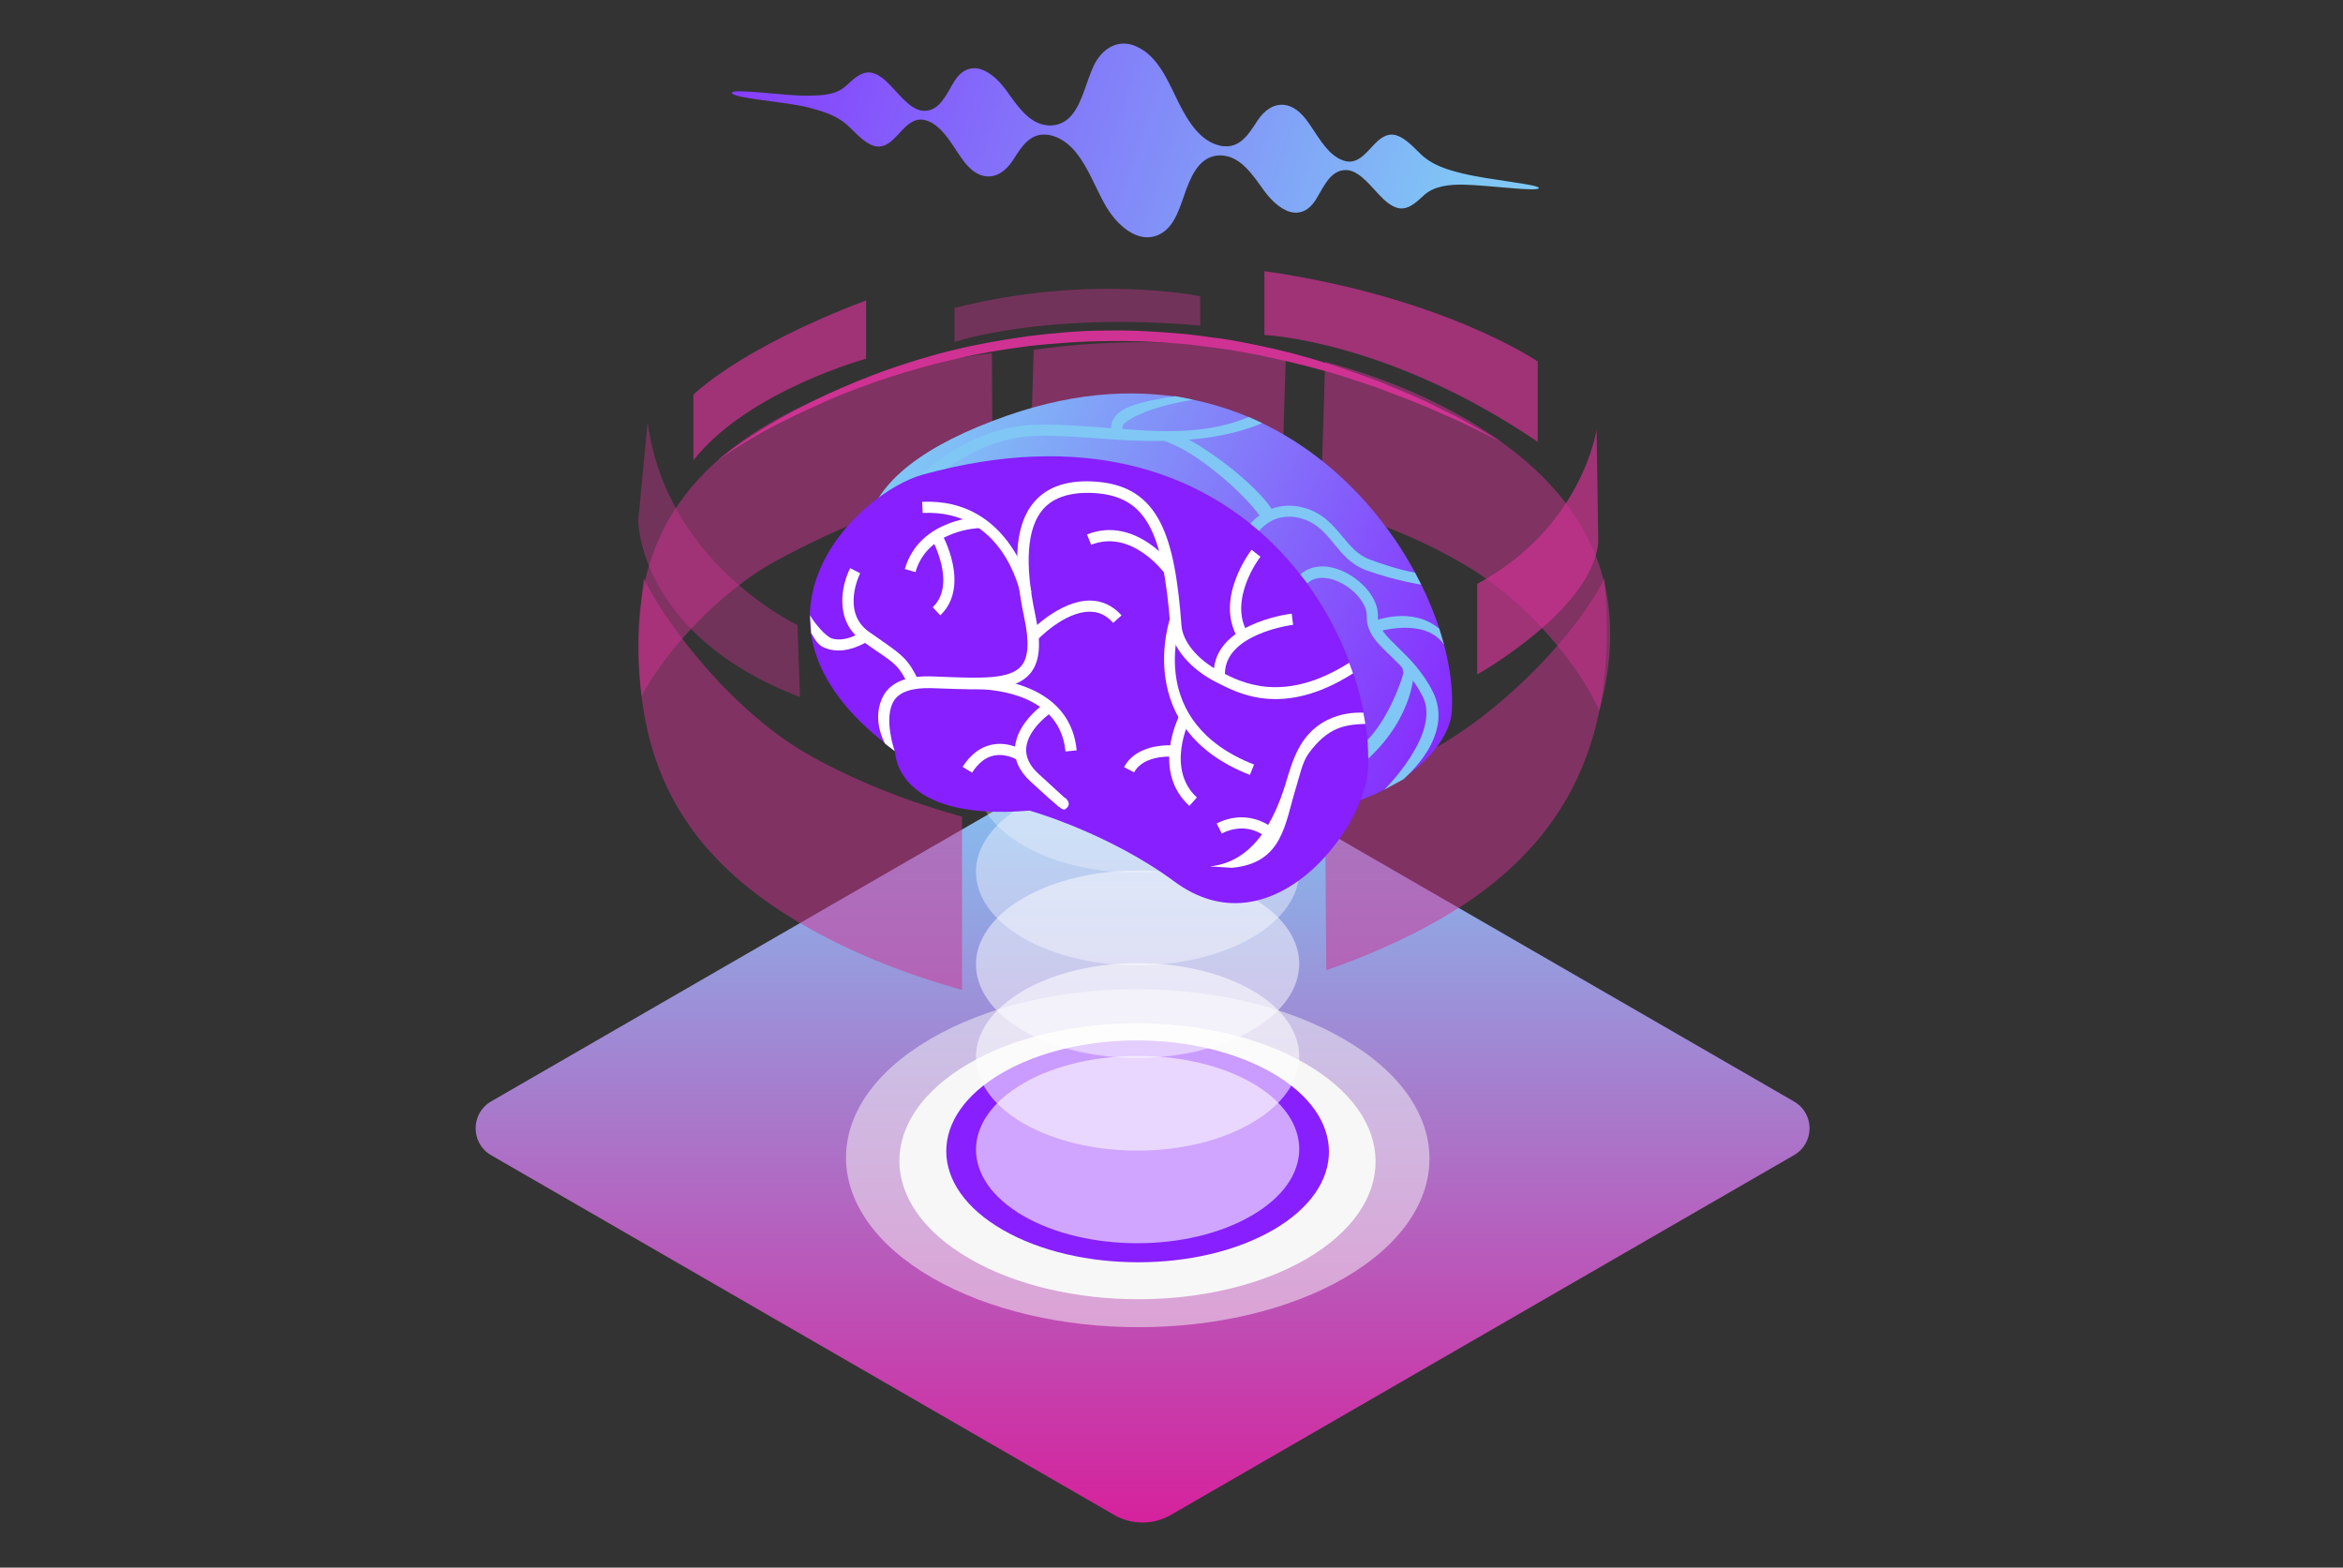 <?xml version="1.0" encoding="utf-8"?>
<!-- Generator: Adobe Illustrator 26.3.1, SVG Export Plug-In . SVG Version: 6.00 Build 0)  -->
<svg version="1.1" id="Layer_1" xmlns="http://www.w3.org/2000/svg" xmlns:xlink="http://www.w3.org/1999/xlink" x="0px" y="0px"
	 viewBox="0 0 840 562" style="enable-background:new 0 0 840 562;" xml:space="preserve">
<rect x="0" y="0" width="840" height="562" fill="#333333" stroke="none"/>
<style type="text/css">
	.st0{fill:url(#SVGID_1_);}
	.st1{fill:none;}
	.st2{fill:#F7F7F7;}
	.st3{opacity:0.5;}
	.st4{fill:#871FFF;}
	.st5{opacity:0.6;fill:#FFFFFF;}
	.st6{opacity:0.833;}
	.st7{opacity:0.667;fill:#FFFFFF;}
	.st8{opacity:0.667;}
	.st9{opacity:0.733;fill:#FFFFFF;}
	.st10{opacity:0.8;fill:#FFFFFF;}
	.st11{opacity:0.333;}
	.st12{opacity:0.867;fill:#FFFFFF;}
	.st13{opacity:0.167;}
	.st14{opacity:0.933;fill:#FFFFFF;}
	.st15{opacity:0;}
	.st16{fill:#FFFFFF;}
	.st17{opacity:0.7;fill:#CF3293;}
	.st18{opacity:0.4;fill:#CF3293;}
	.st19{opacity:0.5;fill:#CF3293;}
	.st20{fill:#CF3293;}
	.st21{fill:url(#SVGID_00000150784227323350122690000017797800539850934968_);}
	.st22{fill:#80C7F5;}
	.st23{fill:url(#SVGID_00000108301686998124010810000000051163993612430724_);}
</style>
<g>
	
		<linearGradient id="SVGID_1_" gradientUnits="userSpaceOnUse" x1="409.659" y1="467.606" x2="409.659" y2="190.503" gradientTransform="matrix(1 0 0 1 0 79)">
		<stop  offset="0" style="stop-color:#D6219C"/>
		<stop  offset="1" style="stop-color:#80C7F5"/>
	</linearGradient>
	<path class="st0" d="M176,414.1l223.6,129.1c6.2,3.5,13.8,3.5,20,0l223.6-129.1c7.4-4.3,7.4-14.9,0-19.2L419.6,265.8
		c-6.2-3.5-13.8-3.5-20,0L176,394.9C168.7,399.2,168.7,409.8,176,414.1z"/>
</g>
<rect x="147.9" y="-41.1" class="st1" width="499" height="499"/>
<g>
	<g>
		<path class="st2" d="M468,381.3c33.4,19.3,33.6,50.6,0.4,70c-33.2,19.3-87.3,19.3-120.7,0c-33.5-19.3-33.7-50.6-0.4-70
			C380.5,362,434.6,362,468,381.3z"/>
	</g>
</g>
<g class="st3">
	<g>
		<path class="st2" d="M481.6,372.4c41,23.6,41.2,62,0.5,85.7c-40.7,23.6-107,23.6-147.9,0c-41-23.7-41.2-62.1-0.5-85.7
			C374.3,348.7,440.6,348.7,481.6,372.4z"/>
	</g>
</g>
<g>
	<path class="st4" d="M456.2,384.7c26.9,15.5,27,40.7,0.3,56.2c-26.7,15.5-70.1,15.5-97,0c-26.9-15.5-27-40.7-0.3-56.2
		C385.9,369.1,429.3,369.1,456.2,384.7z"/>
</g>
<g>
	<g>
		<path class="st5" d="M367,388.3c-22.8,13.2-22.7,34.4-0.3,47.5c22.5,13.1,59.2,13.3,82,0c22.7-13.1,22.8-34.4,0.3-47.5
			C426.4,375.3,389.6,375.3,367,388.3z"/>
	</g>
	<g class="st6">
		<path class="st7" d="M367,355.1c-22.8,13.2-22.7,34.4-0.3,47.5c22.5,13.1,59.2,13.3,82,0c22.7-13.1,22.8-34.4,0.3-47.5
			C426.4,342,389.6,342,367,355.1z"/>
	</g>
	<g class="st8">
		<path class="st9" d="M367,321.9c-22.8,13.2-22.7,34.4-0.3,47.5c22.5,13.1,59.2,13.2,82,0c22.7-13.1,22.8-34.4,0.3-47.5
			C426.4,308.8,389.6,308.8,367,321.9z"/>
	</g>
	<g class="st3">
		<path class="st10" d="M367,288.7c-22.8,13.2-22.7,34.4-0.3,47.5c22.5,13.1,59.2,13.2,82,0c22.7-13.1,22.8-34.4,0.3-47.5
			C426.4,275.6,389.6,275.6,367,288.7z"/>
	</g>
	<g class="st11">
		<path class="st12" d="M367,255.5c-22.8,13.2-22.7,34.4-0.3,47.5c22.5,13.1,59.2,13.2,82,0c22.7-13.1,22.8-34.4,0.3-47.5
			C426.4,242.4,389.6,242.4,367,255.5z"/>
	</g>
	<g class="st13">
		<path class="st14" d="M367,222.3c-22.8,13.2-22.7,34.4-0.3,47.5c22.5,13.1,59.2,13.2,82,0c22.7-13.1,22.8-34.4,0.3-47.5
			C426.4,209.2,389.6,209.2,367,222.3z"/>
	</g>
	<g class="st15">
		<path class="st16" d="M367,189.1c-22.8,13.2-22.7,34.4-0.3,47.5c22.5,13.1,59.2,13.2,82,0c22.7-13.1,22.8-34.4,0.3-47.5
			C426.4,176,389.6,176,367,189.1z"/>
	</g>
</g>
<path class="st17" d="M572.4,154c0,0-5.1,35.1-42.8,55.3v32.5c0,0,41.3-23.2,43.4-47.4L572.4,154z"/>
<path class="st18" d="M285.9,224.1c0,0-47.2-22.2-53.7-72.8l-3.4,35.4c0,0,0,41,58,63.2L285.9,224.1z"/>
<path class="st18" d="M342.2,110.4l0,12.2c0,0,31.3-10.8,88.1-5.9v-10.5C430.3,106.2,391,98,342.2,110.4z"/>
<path class="st19" d="M230,249.6c7.8-15.1,27.5-37.4,48.7-48.8c21.8-11.8,49.7-23.7,77.2-27l-0.3-47.2
	c-27.4,3.4-53.5,10.9-75.2,22.6C235.9,173.2,224.7,207.4,230,249.6z"/>
<path class="st19" d="M573.4,254.8c11-41-0.7-75.5-44.2-102.4c-15.9-9.8-34.3-17.4-54.1-22.7l-1.6,51.6
	c19.7,5.3,38.2,12.9,54.1,22.7C548.5,216.9,566.4,239,573.4,254.8z"/>
<path class="st19" d="M459.4,178.9l1.6-51.6c-29.5-5.4-60.9-6.1-90.4-1.9L369,177C398.5,172.7,429.9,173.4,459.4,178.9z"/>
<path class="st19" d="M230.8,207.4c-6.7,53.1,4.7,95.3,60.2,125.9c16.2,9,34.5,16.2,53.9,21.6v-62.1c-19.4-5.4-37.7-12.6-53.9-21.6
	C264.3,256.5,240.2,226.2,230.8,207.4z"/>
<path class="st19" d="M575.2,207.4c-9.1,18.5-34.4,45.9-60.4,60.6c-12.2,6.9-25.6,12.8-39.8,17.7l0.5,62.1
	c14.2-4.9,27.6-10.8,39.8-17.7C569.8,299.3,579.4,254.8,575.2,207.4z"/>
<path class="st17" d="M310.5,128.6c0,0-42.4,11.6-61.9,36.4v-23.5c0,0,16.2-16.5,61.9-33.8V128.6z"/>
<path class="st17" d="M453.3,97.2v22.9c0,0,44,1.7,98,38.3v-28.8C551.3,129.6,517.7,106.5,453.3,97.2z"/>
<path class="st20" d="M257.3,165c0,0,3.5-3,10.3-7.5c6.8-4.5,16.8-10.5,29.5-16.4c6.4-2.9,13.4-5.8,20.9-8.5
	c7.6-2.6,15.6-5.2,24.2-7.2c8.5-2.1,17.4-3.6,26.5-4.9c9.1-1.1,18.4-2,27.8-2c9.4-0.2,18.7,0.4,27.8,1.2c4.6,0.4,9.1,1.2,13.6,1.7
	c4.5,0.6,8.8,1.6,13.1,2.4c8.6,1.8,16.8,3.9,24.4,6.4c3.9,1.1,7.5,2.4,11.1,3.7c3.5,1.3,7,2.4,10.2,3.8c6.4,2.7,12.4,5.1,17.4,7.7
	c5.1,2.5,9.6,4.6,13.1,6.7c7.1,4,11.1,6.3,11.1,6.3s-4.2-2-11.5-5.6c-3.6-1.9-8.2-3.7-13.3-6c-5.1-2.4-11.1-4.4-17.6-7
	c-3.2-1.3-6.7-2.3-10.2-3.5c-3.5-1.2-7.2-2.4-11.1-3.4c-7.6-2.2-15.8-4-24.2-5.8c-4.3-0.7-8.6-1.6-13-2.2c-4.4-0.5-8.9-1.2-13.4-1.6
	c-9-0.8-18.2-1.2-27.4-1c-9.2,0-18.4,0.8-27.4,1.7c-9,1.2-17.8,2.6-26.2,4.6c-16.9,3.8-32.2,9-45,14.4c-6.3,2.8-12.1,5.4-17.2,8
	c-5,2.5-9.3,4.9-12.8,7C261,162.3,257.3,165,257.3,165z"/>
<g>
	
		<linearGradient id="SVGID_00000062163140771403143760000015481677450057178261_" gradientUnits="userSpaceOnUse" x1="323.483" y1="167.899" x2="534.749" y2="269.282">
		<stop  offset="0" style="stop-color:#80C7F5"/>
		<stop  offset="1" style="stop-color:#871FFF"/>
	</linearGradient>
	<path style="fill:url(#SVGID_00000062163140771403143760000015481677450057178261_);" d="M520.5,254.9
		c2.9-47.8-56.9-141.7-159.4-105.9c-58.6,20.5-72.4,53.6-10,99.1c0,0-0.7,25.5,48.2,21.4c0,0,31.5-1.3,52.8,14.7
		C474.5,301.4,519.2,276.5,520.5,254.9z"/>
</g>
<g>
	<path class="st22" d="M332.2,173.8c0.2-0.2,16.3-16.5,38.3-17.5c7.2-0.3,15.2,0.3,23.7,0.9c18.2,1.4,40.3,2.1,58.3-5.5l-4.8-2.2
		c-17.2,7.2-35.5,5-53.2,3.7c-8.6-0.6-16.7-1.2-24.1-0.9c-23.6,1-40.3,18-41,18.7L332.2,173.8z"/>
</g>
<g>
	<path class="st22" d="M398.9,155.2l3.5-0.6c0,1.5-0.1-1.7,0.2-2.2c0.8-1.4,7.6-6.3,25.2-9.1l-6.5-1.3c-15.1,2.4-20.5,4.5-22.5,9
		C398,152.8,398.4,154.4,398.9,155.2z"/>
</g>
<g>
	<path class="st22" d="M451.9,185.3l4-2.9c-6.2-9.2-23.4-22.2-33.3-26.6c-2-0.9-0.7-0.3-2.9-1.2l-5.1,2.1c2.1,1,4.3,1.9,6.3,2.8
		C430.8,163.8,446.3,177.1,451.9,185.3z"/>
</g>
<g>
	<path class="st22" d="M509.5,209.6l-2.2-4.3c-1.5-0.3-6.1-1-16.2-4.7c-4.3-1.6-6.9-4.8-9.7-8.1c-3.3-4-7-8.6-14-10.5
		c-10.7-2.9-18,3.6-20.3,7.4l3.4,2.1c0.2-0.3,5.4-8.5,15.8-5.7c5.8,1.6,8.8,5.3,12,9.2c3,3.7,6.1,7.4,11.4,9.4
		C500.2,208.2,509.2,209.5,509.5,209.6z"/>
</g>
<g>
	<path class="st22" d="M503.1,279.4c0.8-0.8,18.5-15.5,10.6-31.4c-3.6-7.2-8.5-12-12.4-15.8c-4.3-4.2-7.4-7.1-7.3-11.3
		c0.2-6.7-6.1-13.1-12.3-16c-6.1-2.8-11.8-2.4-15.7,1.2l2.7,3c3.8-3.4,9.2-1.5,11.3-0.5c5.7,2.6,10.1,8,10,12.2
		c-0.2,6,3.8,9.8,8.5,14.3c3.9,3.8,8.3,8.1,11.6,14.7c6.5,13.2-13.6,33.1-13.8,33.3L503.1,279.4z"/>
</g>
<g>
	<path class="st22" d="M517.7,231.1l-1.7-5.7c-10-8.3-23.3-2.8-24-2.5l1.5,3.7C493.6,226.6,510.7,221,517.7,231.1z"/>
</g>
<g>
	<path class="st22" d="M490.5,272c17-15.8,16.5-32.1,16.4-32.2l-4.2-0.9l0,0l0.4,2.3c0.2,0.4-5.1,17.5-14.7,25.9L490.5,272z"/>
</g>
<g>
	<path class="st4" d="M490.4,276c2.9-47.7-44.9-137.3-159.4-105.9c-24,6.6-72.4,53.6-10.1,99.1c0,0-0.7,25.5,48.2,21.4
		c0,0,28,7.8,51.9,25.4C455.6,341.6,489.1,297.6,490.4,276z"/>
</g>
<g>
	<path class="st16" d="M317.3,266.6l3.5,2.7c-0.1-0.1-4.2-12-0.3-18.1c2-3.2,6.6-4.7,13.5-4.5l2.9,0.1c16.3,0.6,27,1,32.4-5.3
		c3.5-4.2,4.1-10.6,1.9-20.9c-4-18.7-3-31.5,2.8-38.1c3.9-4.4,10.3-6.3,18.9-5.7c17.6,1.4,24.1,13,26.7,48c0.5,7.2,7,15,16.5,19.8
		c7.4,3.7,23.5,13,49-3.2l-1.4-3.8c-23.8,15.1-39,6.8-45.8,3.4c-9.4-4.7-13.9-11.7-14.3-16.5c-2.4-32.2-7.9-50-30.4-51.8
		c-10-0.8-17.5,1.6-22.3,7.1c-6.8,7.7-8,21.3-3.7,41.6c1.9,8.8,1.5,14.4-1.1,17.4c-4.1,4.8-14.6,4.4-29.1,3.8l-2.9-0.1
		c-8.4-0.3-14.2,1.8-17.1,6.4C312.1,257.2,317,266.1,317.3,266.6z"/>
</g>
<g>
	<path class="st16" d="M382,269.4l4-0.4c-2.7-27.9-39-26.1-39.4-26l0.2,4C348.2,247,379.7,245.4,382,269.4z"/>
</g>
<g>
	<path class="st16" d="M365.9,213l3.9-0.8c-0.1-0.3-7.2-33.8-39.2-32.3l0.2,4C359.5,182.5,365.6,211.8,365.9,213z"/>
</g>
<g>
	<path class="st16" d="M328.2,205.1c4.5-15.5,23.1-15.8,23.3-15.8l0-4c-0.2,0-21.8,0.4-27.1,18.7L328.2,205.1z"/>
</g>
<g>
	<path class="st16" d="M448.1,277.8l1.5-3.7c-38.9-15.2-26.7-49.9-26.2-51.4l-3.8-1.4C419.5,221.6,405.6,261.2,448.1,277.8z"/>
</g>
<g>
	<path class="st16" d="M426.4,288.9l2.7-3c-11.3-10.4-2.6-27.8-2.5-27.9l-3.6-1.8C422.5,257,412.8,276.5,426.4,288.9z"/>
</g>
<g>
	<path class="st16" d="M417.7,205.7l3.3-2.3c-0.1-0.2-13.6-18.8-31.3-11.8l1.5,3.7C405.9,189.5,417.6,205.6,417.7,205.7z"/>
</g>
<g>
	<path class="st16" d="M441.7,311.1c18.3-1.7,18.9-15.8,22.9-28.6c1.4-4.6,2.3-9.2,4.5-12.3c7.1-9.8,13.4-10.4,20.4-10.7l-0.7-4
		c-0.9,0-15.7-1.3-23.2,12.8c-2,3.7-3.4,8.2-4.8,13c-4,12.9-11.5,27.8-27.1,29.3L441.7,311.1z"/>
</g>
<g>
	<path class="st16" d="M435.2,243l4-0.3c-1.3-15.4,24.1-18.7,24.4-18.7l-0.5-4C461.9,220.1,433.6,223.8,435.2,243z"/>
</g>
<g>
	<path class="st16" d="M444,229.1l3.4-2.1c-7.3-11.9,4.3-27.3,4.5-27.4l-3.2-2.5C448.2,197.8,435.2,214.8,444,229.1z"/>
</g>
<g>
	<path class="st16" d="M325.8,245.9l3.6-1.7c-3.7-7.8-5.9-9.3-13-14.3c-1.4-1-3-2.1-5-3.5c-9.9-7.1-3.1-20.8-3-20.9l-3.6-1.8
		c-3,5.8-5.9,18.7,4.2,26c1.9,1.4,3.6,2.5,5,3.5C321.1,238,322.5,239,325.8,245.9z"/>
</g>
<g>
	<path class="st16" d="M300.6,233.2c5.7,0,10.6-3.4,10.9-3.5l-2.3-3.3c-0.1,0.1-5.5,3.8-10.6,2.6c-2.5-0.6-6.5-5.5-8.2-8.4l0.4,6.3
		c2.2,3.9,3.2,5.1,6.9,6C298.6,233.1,299.6,233.2,300.6,233.2z"/>
</g>
<g>
	<path class="st16" d="M381.5,290.2c0.4,0,0.7-0.3,1.1-0.7c1.4-1.5-0.1-2.9-0.7-3.5l-0.1,0.1c-0.9-0.8-3.2-2.9-9.5-8.7
		c-3.2-2.9-4.6-6-4.4-9.2c0.6-7.2,9.3-13,9.4-13.1l-2.2-3.4c-0.4,0.3-10.4,7-11.2,16.1c-0.4,4.5,1.5,8.7,5.7,12.5
		c5,4.6,7.9,7.2,9.6,8.6c0.1,0.1,0.3,0.3,0.4,0.4l0.1-0.1C380.5,290,381.1,290.2,381.5,290.2z"/>
</g>
<g>
	<path class="st16" d="M348.5,277c2.2-3.4,4.8-5.5,7.7-6.1c4.6-1,8.7,1.6,8.8,1.7l2.2-3.4c-0.2-0.1-5.5-3.6-11.8-2.2
		c-4.1,0.9-7.5,3.6-10.3,7.9L348.5,277z"/>
</g>
<g>
	<path class="st16" d="M371.9,229.4c0.1-0.1,9.6-10.1,18.7-10.1c0,0,0.1,0,0.1,0c3.3,0,6,1.3,8.4,4l3-2.7c-3.2-3.5-7-5.3-11.4-5.3
		c-10.7,0-21.3,10.9-21.7,11.4L371.9,229.4z"/>
</g>
<g>
	<path class="st16" d="M337.1,220.6c11-10.5,0.8-28.8,0.4-29.5l-3.5,2c0.1,0.2,9.1,16.3,0.4,24.6L337.1,220.6z"/>
</g>
<g>
	<path class="st16" d="M454.4,300.6l2.8-2.9c-3-3-11.3-7.4-21-2.5l1.8,3.6C447.6,294,454.2,300.3,454.4,300.6z"/>
</g>
<g>
	<path class="st16" d="M406.6,276.9c3.6-6.7,14.5-5.6,14.6-5.6l0.4-4c-0.6-0.1-13.7-1.4-18.6,7.7L406.6,276.9z"/>
</g>
<linearGradient id="SVGID_00000109714972063282670090000007004662050305960893_" gradientUnits="userSpaceOnUse" x1="610.531" y1="-72.191" x2="287.554" y2="99.32" gradientTransform="matrix(-0.962 0.455 9.248074e-02 0.996 796.992 -170.368)">
	<stop  offset="8.011200e-04" style="stop-color:#871FFF"/>
	<stop  offset="0.998" style="stop-color:#80C7F5"/>
</linearGradient>
<path style="fill:url(#SVGID_00000109714972063282670090000007004662050305960893_);" d="M289.7,34.3c5.2-0.1,10.1-0.2,13.8-3.7
	c2.9-2.7,5.4-4.9,8.5-4.6c1.7,0.2,3.7,1.2,6,3.4c3.9,3.7,7.9,9.7,12.7,10.3c0.9,0.1,1.9,0,2.9-0.3c4.3-1.5,6.3-6.8,8.7-10.5
	c2.2-3.4,4.9-4.7,7.8-4.4c3.6,0.4,7.5,3.5,10.8,8.1c4,5.6,8,11.5,14.2,12.3c0.4,0,0.8,0.1,1.2,0.1c3.2,0,5.9-1.3,7.9-3.7
	c4-4.8,5.2-12.1,8-17.9c2.4-4.9,6.7-8.3,11.8-7.7c2,0.2,4.1,1.1,6.3,2.6c6,4.3,9.1,12.2,12.4,18.8c3.4,6.7,7.7,13.5,14.6,15.1
	c0.4,0.1,0.8,0.2,1.2,0.2c6.2,0.7,9.2-4.4,12.3-9.1c2.6-4,6-6.1,9.6-5.7c2.9,0.3,5.9,2.3,8.7,6.4c3.1,4.3,6.1,10.2,10.8,12.8
	c1.1,0.6,2.1,0.9,3.1,1.1c4.8,0.6,7.8-4.6,11.1-7.5c2-1.7,3.7-2.3,5.5-2.1c3.1,0.4,6,3.2,9.5,6.7c4.3,4.3,10,5.9,15.3,7.2
	c9.9,2.4,27.3,3.9,27.3,5.2c0,1.5-17.7-1-27-1.2c-5.2-0.1-10.7,0.5-14.3,3.9c-2.9,2.7-5.4,4.9-8.5,4.6c-1.7-0.2-3.7-1.2-6-3.4
	c-3.9-3.7-7.9-9.7-12.7-10.3c-0.9-0.1-1.9,0-2.9,0.3c-4.3,1.5-6.3,6.8-8.7,10.5c-2.2,3.4-4.9,4.7-7.8,4.4c-3.6-0.4-7.5-3.5-10.8-8.1
	c-4-5.6-8-11.5-14.2-12.3c-0.4,0-0.8-0.1-1.2-0.1c-6.8,0-9.9,5.9-12.2,11.9c-2.2,5.9-3.9,13.3-9.3,16.2c-1.9,1.1-3.9,1.4-5.9,1.2
	c-5.1-0.6-10.1-5.1-13.5-10.7c-3.9-6.6-6.4-14.3-11.4-20.2c-2.5-2.9-5.5-4.9-8.7-5.6c-0.4-0.1-0.8-0.2-1.2-0.2
	c-6.2-0.7-9.2,4.4-12.3,9.2c-2.6,4-6,6.1-9.6,5.7c-2.9-0.3-5.9-2.3-8.7-6.4c-3.1-4.3-6.1-10.2-10.8-12.8c-1.1-0.6-2.1-0.9-3.1-1.1
	c-4.8-0.6-7.8,4.6-11.1,7.5c-2,1.7-3.7,2.3-5.5,2.1c-3.1-0.4-6-3.2-9.5-6.7c-4.4-4.4-9.3-5.7-14.7-7.2c-7.6-2.1-27.6-3.3-27.7-5.3
	C262.4,31.5,282.1,34.5,289.7,34.3z"/>
</svg>
